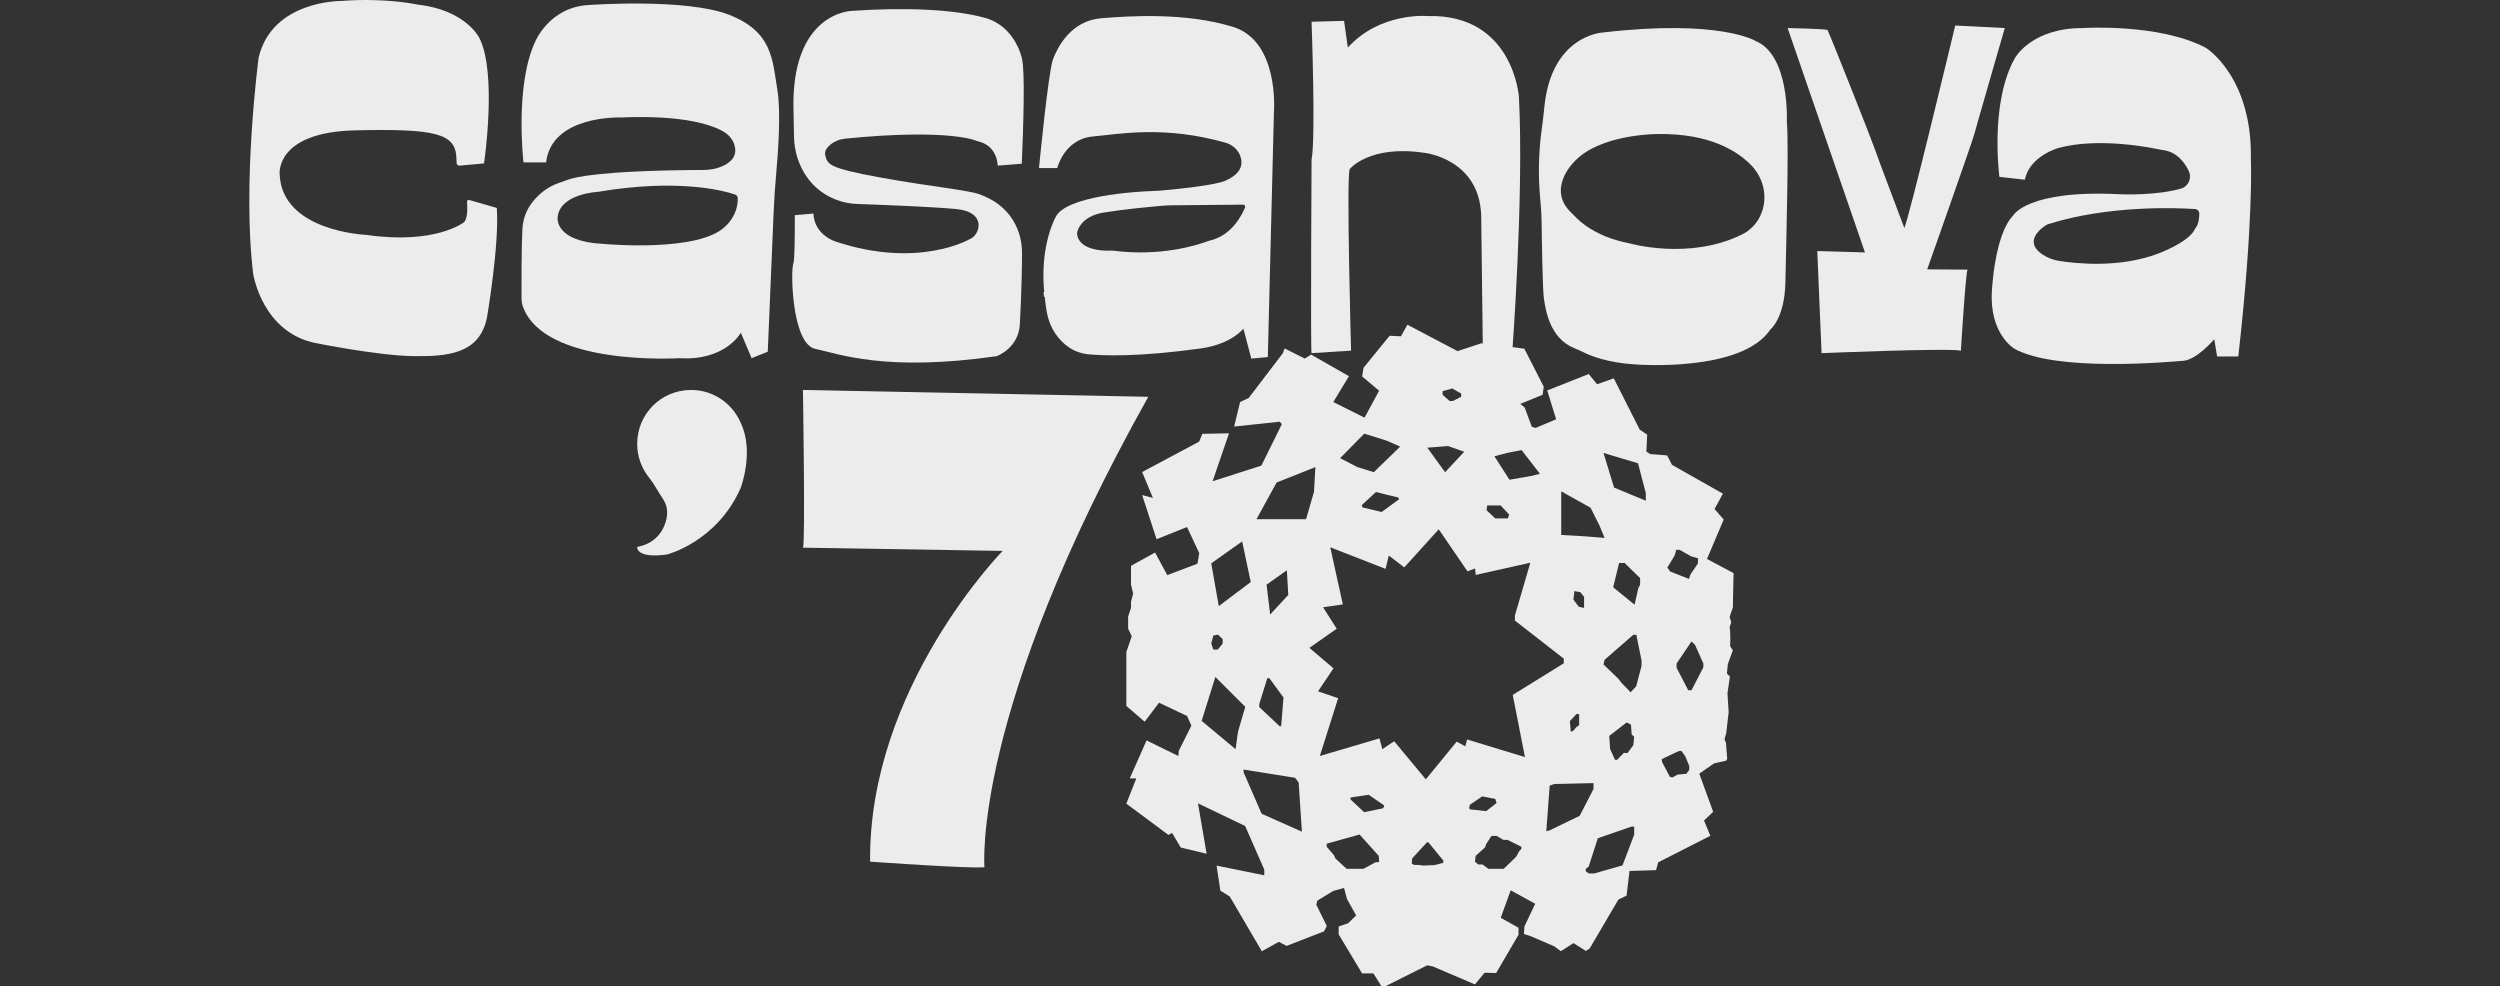 <svg width="1825" height="720" viewBox="0 0 1825 720" fill="none" xmlns="http://www.w3.org/2000/svg">
<rect x="0" y="0" width="1825" height="720" fill="#333333" stroke="none"/>
<g clip-path="url(#clip0_1272_2514)">
<path d="M248.596 0.734C248.596 0.734 198.639 0.341 188.801 42.039C188.801 42.039 176.604 134.087 184.869 200.173C184.869 200.173 191.554 243.051 230.893 250.523C230.893 250.523 275.737 259.567 301.305 259.961C326.873 260.354 350.475 258.388 355.587 231.247C355.587 231.247 364.632 178.144 362.666 151.789L342.513 145.994C341.681 145.755 340.869 146.413 340.934 147.277C341.217 151.035 341.514 159.642 338.671 162.278C338.671 162.278 317.693 178.802 267.343 171.459C267.343 171.459 205.718 169.099 204.145 127.137C204.145 127.137 200.735 96.457 259.478 95.141C318.221 93.826 332.379 97.501 333.165 115.075L333.339 119.053C333.391 120.174 334.364 121.025 335.48 120.922L353.363 119.278C353.363 119.278 363.065 53.456 349.953 27.753C349.953 27.753 340.25 7.297 304.844 3.364C304.844 3.364 281.507 -1.883 248.596 0.741V0.734Z" fill="#ECECEC"/>
<path d="M567.552 66.1C563.877 43.284 563.877 23.093 532.146 10.767C500.415 -1.56 429.087 3.688 429.087 3.688C401.024 5.519 390.8 30.172 390.8 30.172C375.592 62.431 382.148 118.551 382.148 118.551H398.665C402.604 83.931 452.953 85.769 452.953 85.769C499.454 83.796 520.02 91.281 528.362 96.206C532.037 98.372 534.899 101.751 536.137 105.831C538.741 114.419 532.688 119.092 526.795 121.549C522.695 123.251 518.266 124.05 513.824 124.069C439.08 124.424 419.191 129.33 414.169 131.335C412.635 131.947 411.081 132.515 409.502 133.005C399.67 136.048 392.966 142.108 388.653 147.568C384.23 153.183 381.716 160.062 381.355 167.205C380.588 182.207 380.678 210.141 380.723 218.277C380.736 219.901 380.955 221.513 381.471 223.054C396.363 267.795 495.96 261.47 495.96 261.47C529.787 263.566 540.804 242.852 540.804 242.852L548.669 261.47L560.473 256.751L564.741 155.13C565.147 145.434 565.805 135.751 566.682 126.087C568.139 109.99 570.073 81.785 567.552 66.1ZM529.787 164.968C510.646 184.631 440.891 178.074 440.891 178.074C404.435 176.501 407.059 158.669 407.059 158.669C408.632 141.366 436.43 140.051 436.43 140.051C495.49 130.059 528.768 139.342 536.62 142.011C537.748 142.391 538.529 143.423 538.554 144.609C538.832 157.348 529.787 164.968 529.787 164.968Z" fill="#ECECEC"/>
<path d="M737.587 157.967C743.208 165.607 746.084 174.929 746.071 184.419C746.032 210.219 744.498 236.49 744.498 236.49C743.711 254.193 727.588 260.001 727.588 260.001C646.158 271.715 612.009 258.196 595.093 254.657C578.176 251.117 576.926 197.944 579.195 192.045C580.007 189.931 580.252 175.161 580.22 157.065L593.778 155.917C594.564 171.847 610.101 176.373 610.101 176.373C670.482 196.435 707.854 174.607 707.854 174.607C715.126 172.047 721.225 154.737 697.823 152.578C679.714 150.902 641.961 149.464 625.786 148.897C611.951 148.413 598.871 142.018 590.399 131.071C590.109 130.697 589.832 130.317 589.555 129.937C583.147 121.169 579.801 110.532 579.62 99.675C579.433 88.812 579.285 81.508 579.285 81.508C576.926 8.736 621.77 7.95 621.77 7.95C660.515 5.197 696.707 6.77 719.129 13.062C741.552 19.354 746.071 42.956 746.071 42.956C748.301 52.362 747.102 91.675 745.903 119.531L728.303 120.911C728.303 120.911 728.503 106.161 713.36 103.008C713.36 103.008 694.561 93.519 617.038 101.21C613.002 101.609 609.121 103.137 606.014 105.742C603.648 107.727 601.739 110.312 602.429 113.239C604.002 119.925 604.595 122.677 642.554 129.563C680.513 136.448 707.854 138.807 715.913 142.153C720.58 144.087 730.05 147.73 737.587 157.967Z" fill="#ECECEC"/>
<path d="M900.072 19.619C865.982 9.13 825.863 11.489 803.834 13.326C781.806 15.157 772.103 34.304 768.693 43.22C765.282 52.136 758.462 122.677 758.462 122.677H771.774C771.774 122.677 776.887 101.635 797.536 99.669C817.405 97.78 850.007 91.513 894.651 104.175C899.75 105.619 903.954 109.39 905.61 114.432C907.383 119.821 906.384 126.7 894.502 131.922C894.502 131.922 888.533 135.371 849.458 138.936C846.802 139.181 844.146 139.342 841.484 139.433C828.855 139.832 778.06 143.03 770.595 158.477C770.595 158.477 759.558 177.998 762.04 210.373C762.053 210.483 762.059 210.586 762.065 210.696C762.143 211.515 762.214 212.314 762.285 213.1C762.285 213.12 762.285 213.139 762.291 213.165C762.407 214.37 762.523 215.537 762.639 216.666C762.639 216.704 762.646 216.743 762.652 216.782C763.052 220.611 763.497 224.002 763.974 226.787C766.411 240.989 773.792 248.996 779.975 253.329C784.288 256.352 789.329 258.144 794.564 258.641C804.872 259.621 831.034 260.749 876.735 254.328C899.093 251.188 907.68 239.9 907.68 239.9L913.45 261.78L925.512 260.62L929.973 81.772C929.973 81.772 934.17 30.108 900.072 19.619ZM908.866 151.514C906.597 156.987 899.376 171.299 884.542 175.238C883.137 175.612 881.744 176.012 880.384 176.508C873.028 179.184 846.603 187.474 812.028 182.929C812.028 182.929 789.329 184.741 786.454 172.028C786.189 170.88 786.254 169.681 786.615 168.559C787.737 165.059 791.772 157.432 805.865 155.131C820.216 152.79 839.943 150.94 848.047 150.225C850.438 150.018 852.83 149.902 855.228 149.876L907.435 149.387C908.537 149.374 909.285 150.489 908.866 151.514Z" fill="#ECECEC"/>
<path d="M762.639 216.665C762.523 215.536 762.407 214.37 762.291 213.164C762.317 213.486 762.355 213.809 762.388 214.131C762.478 215.008 762.562 215.852 762.639 216.665Z" stroke="#ECECEC" stroke-miterlimit="10"/>
<path d="M957.436 15.879C957.436 15.879 960.582 100.848 957.436 116.578C957.436 116.578 956.65 256.616 957.436 257.795L986.286 255.958C986.286 255.958 982.746 129.098 985.299 123.392C985.299 123.392 999.656 105.496 1039.97 111.588C1039.97 111.588 1080.1 115.914 1081.28 157.612L1082.46 254.579L1103.9 257.789C1103.9 257.789 1112.55 143.055 1108.81 70.677C1108.81 70.677 1104.68 10.18 1042.33 11.714C1042.33 11.714 1007.72 8.529 983.92 34.684L981.167 15.215L957.436 15.872V15.879Z" fill="#ECECEC"/>
<path d="M1304.39 88.915C1304.39 88.915 1306.75 40.01 1281.31 29.779C1281.31 29.779 1255.09 13.784 1169.86 23.751C1169.86 23.751 1132.58 25.646 1127.39 78.033C1126.83 83.622 1126.2 89.212 1125.42 94.775C1123.96 105.071 1122.23 124.031 1124.51 146.872C1125 151.81 1125.3 156.768 1125.37 161.732C1125.57 177.772 1126.11 212.327 1127.11 218.335C1128.35 225.781 1131 246.849 1149.29 254.199C1151.34 255.024 1153.38 255.881 1155.35 256.887C1160.65 259.582 1173.51 264.9 1194.25 266.061C1194.25 266.061 1271.09 272.095 1292.32 240.622C1292.32 240.622 1302.82 232.228 1303.34 206.267C1303.86 180.305 1305.96 104.652 1304.39 88.915ZM1287.02 152.017C1283.39 166.077 1272 170.996 1272 170.996C1233.19 190.401 1189.13 177.552 1189.13 177.552C1165.09 172.962 1152.89 161.455 1149.49 157.748C1148.77 156.955 1148.01 156.188 1147.23 155.459C1128.9 138.401 1148.49 118.809 1148.49 118.809C1167.11 97.567 1210.38 97.831 1210.38 97.831C1248.22 97.354 1268.32 110.28 1278.29 120.53C1286.39 128.86 1289.92 140.76 1287.02 152.017Z" fill="#ECECEC"/>
<path d="M1304.96 20.475L1361.42 184.263L1326.61 183.257L1329.75 257.801C1329.75 257.801 1423.97 253.869 1431.44 256.029C1431.44 256.029 1434.98 197.614 1436.36 196.827L1406.86 196.628C1406.86 196.628 1439.9 103.245 1441.28 97.817C1442.66 92.389 1463.5 20.475 1463.5 20.475L1427.31 18.631C1427.31 18.631 1392.49 163.981 1390.13 166.34C1390.13 166.34 1369.65 112.252 1368.66 108.912C1367.67 105.573 1335.07 22.963 1334.08 21.977C1333.09 20.99 1304.95 20.475 1304.95 20.475H1304.96Z" fill="#ECECEC"/>
<path d="M1643.14 116.778C1644.45 55.939 1610.36 34.961 1610.36 34.961C1576.27 16.865 1520.41 20.475 1520.41 20.475C1483.17 20.424 1471.11 42.04 1471.11 42.04C1452.23 74.822 1459.57 129.104 1459.57 129.104L1478.19 131.199C1481.34 114.154 1502.31 108.126 1502.31 108.126C1532.44 99.797 1572.17 108.165 1577.29 109.312C1577.67 109.396 1578.06 109.448 1578.45 109.487C1589.03 110.576 1594.88 118.789 1597.77 124.727C1600.05 129.427 1598.03 135.093 1593.3 137.317C1575.22 142.946 1548.62 141.85 1548.62 141.85C1479.53 138.123 1469.54 157.425 1469.54 157.425C1455.9 171.324 1454.07 212.758 1454.07 212.758C1452.23 243.703 1470.33 254.456 1470.33 254.456C1500.74 271.766 1583.87 264.159 1593.84 263.372C1603.81 262.586 1616.39 247.635 1616.39 247.635L1618.49 260.226H1633.96C1645.24 160.313 1643.14 116.778 1643.14 116.778ZM1602.8 166.412C1602.58 166.67 1602.41 166.953 1602.27 167.256C1597.76 176.991 1575.48 185.095 1575.48 185.095C1547.15 195.925 1515.02 192.36 1503 190.439C1498.79 189.762 1494.75 188.26 1491.2 185.901C1476.03 175.792 1491.48 165.645 1494.09 164.065C1494.32 163.923 1494.56 163.814 1494.82 163.737C1539.49 149.547 1589.73 151.758 1602.37 152.609C1604.13 152.725 1605.5 154.189 1605.49 155.955C1605.45 162.563 1603.56 165.503 1602.8 166.412Z" fill="#ECECEC"/>
<path d="M540.669 308.57C534.654 294.497 520.677 284.64 504.399 284.672C482.589 284.717 465.144 302.201 465.144 324.01C465.144 328.762 465.989 333.32 467.529 337.536C468.98 341.501 471.056 345.162 473.635 348.405C475.962 351.338 478.006 354.491 479.882 357.734C482.422 362.13 484.381 364.342 485.664 367.385C487.147 370.892 487.379 374.792 486.586 378.512C485.194 385.036 480.559 396.331 465.144 399.264C465.144 399.264 463.881 407.916 486.934 404.77C486.934 404.77 523.365 395.589 540.669 356.257C540.669 356.257 550.893 329.574 540.669 308.557V308.57Z" fill="#ECECEC"/>
<path d="M586.138 284.678C586.138 284.678 587.976 397.968 586.138 399.805L731.946 402.165C731.946 402.165 633.864 502.077 635.179 629.002C635.179 629.002 708.409 634.25 718.64 633.07C718.64 633.07 708.84 520.567 838.26 289.661L586.145 284.678H586.138Z" fill="#ECECEC"/>
<path d="M1265.51 418.393L1246.11 408.033L1258.3 379.254L1251.62 371.582L1257.72 360.371L1220.54 339.329L1217 332.444L1204.61 331.457L1201.86 329.684L1202.45 317.294L1196.95 313.554L1178.07 276.182L1165.87 280.508L1159.77 273.036L1129.48 285.034L1135.97 306.076L1121.02 312.368L1118.27 311.582L1112.96 297.418L1109.77 294.859L1126.14 288.173L1126.92 282.274L1112.76 254.54L1081.29 250.608L1063.98 256.313L1027.4 237.037L1022.68 245.495L1014.42 245.102L995.343 268.504L994.357 274.796L1006.75 285.221L996.13 304.89L973.315 293.479L984.719 274.596L957.094 258.86L952.459 261.761L937.709 254.34L936.529 257.783L911.548 290.533L905.256 293.485L900.93 311.382L934.17 307.843L935.743 309.615L920.792 339.903L885.193 351.313L897.191 316.307L877.721 316.7L875.362 322.406L833.76 344.596L841.626 363.479L833.76 361.383L844.301 393.637L866.542 384.721L875.458 403.861L874.15 411.469L852.121 419.862L843.205 403.339L825.637 413.042V426.941L827.21 433.233L825.637 439.267V443.729L823.542 450.021V458.956L826.166 464.442L822.233 475.982V515.321L835.611 526.86L846.1 512.961L866.555 522.663L869.701 529.742L860.521 548.096L860.192 551.9L836.984 540.495L824.722 568.23H829.505L822.227 586.655L852.907 609.47L855.66 608.09L861.952 618.708L880.835 623.234L874.543 586.455L908.963 602.978L922.926 634.838V638.97L888.114 631.892L890.866 650.182L897.752 654.507L921.153 694.432L933.544 687.547L939.25 690.5L966.591 679.882L968.557 675.949L960.885 660.413L961.672 657.46L973.276 650.381L981.141 648.215L983.307 656.28L989.993 668.278L984.094 673.983L977.209 676.343V682.048L994.318 710.569H1002.58L1008.48 720.007H1011.23L1041.91 704.664L1045.84 705.45L1076.72 718.627L1083.74 710.105L1092.19 710.305L1108.52 682.377V677.265L1095.53 669.986L1102.81 649.924L1120.71 659.755L1112.84 676.278L1112.45 681.784L1117.76 683.557L1134.68 690.835L1139.4 694.374L1148.64 688.476L1157.69 694.181L1160.44 692.408L1181.48 656.609L1187.38 653.856L1189.55 635.792L1208.92 635.199L1210.49 629.494L1248.55 610.121L1243.93 599.007L1250.61 592.611L1240.48 564.78L1251.2 557.309L1260.25 555.246L1260.84 553.866L1259.96 542.262L1258.88 539.702L1260.15 535.177L1261.93 519.833L1261.04 506.166L1262.82 493.969L1260.65 491.609L1261.34 484.724L1264.98 474.789L1263.01 471.74L1263.14 466.492L1263.01 460.458L1262.62 457.97L1263.8 454.301L1262.62 450.369L1264.98 443.419L1265.5 418.373L1265.51 418.393ZM1139.69 358.663L1161.13 370.66L1167.62 383.644L1171.36 392.689L1157 391.509L1139.69 390.523V358.663ZM1152.45 442.845L1148.61 437.733L1149.3 431.538L1153.53 432.227L1156.38 435.67V443.638H1155.53L1152.45 442.852V442.845ZM1152.77 521.252V529.413L1150.71 530.793L1148.75 533.249L1146.68 534.235L1146.02 526.403L1150.81 521.258H1152.77V521.252ZM1100.16 330.638L1110.78 328.576L1124.16 345.885L1117.67 347.458L1101.93 350.211L1090.92 333.101L1100.16 330.645V330.638ZM1085.68 368.991H1095.51L1101.7 375.676L1100.72 378.429H1091.47L1085.18 372.427L1085.67 368.984L1085.68 368.991ZM1053.09 285.562L1060.17 283.596L1066.66 287.335V289.598L1060.57 292.744H1058.21L1053.09 288.173V285.569V285.562ZM1057.09 325.623L1068.89 329.755L1054.92 344.705L1041.94 326.809L1057.08 325.629L1057.09 325.623ZM995.924 316.572L1012.31 321.684L1022.14 326.01L1002.87 344.693L990.869 340.953L978.279 334.461L995.917 316.565L995.924 316.572ZM1021.4 364.4L1008.6 373.761L994.55 370.396L994.093 368.726L1004.45 359.153C1004.45 359.153 1020.02 363.118 1020.61 363.118L1021.4 364.394L1021.4 364.4ZM906.758 395.249L913.05 424.885L889.712 442.452L884.207 411.243L906.758 395.249ZM885.715 463.952L889.126 463.295L892.536 466.57V469.845L888.997 474.17H885.722L884.213 469.709L885.722 463.939L885.715 463.952ZM901.974 546.891L877.193 526.241L887.224 494.181L909.053 516.01L903.741 534.107L901.968 546.891H901.974ZM920.986 594.03L907.809 563.743V561.776L945.374 567.778L948.03 571.221L950.39 607.117L920.986 594.036V594.03ZM925.118 495.097H926.627L936.955 509.157L935.285 529.71L934.402 530.4L919.258 516.139V513.973L925.125 495.09L925.118 495.097ZM924.59 426.812L939.404 416.323L940.455 434.284L927.213 448.577L924.59 426.812ZM917.234 378.99L931.933 352.242L960.253 340.966L959.203 359.063L953.433 378.996H917.227L917.234 378.99ZM1004.02 629.526L995.369 634.213H983.043L974.785 626.638L973.869 624.407L968.492 618.115V615.884L992.487 609.199L1006.5 624.8L1006.77 629.249L1004.03 629.526H1004.02ZM1009.76 590.026L995.859 592.908L985.892 583.599V582.155L999.134 580.188L1010.54 588.053L1009.75 590.02L1009.76 590.026ZM1053.58 629.887L1047.16 631.524L1038.83 631.853L1035.81 631.395H1032.34L1030.56 630.409L1030.89 626.605L1041.71 614.872H1042.7L1053.58 628.146V629.88L1053.58 629.887ZM1072.96 590.813L1072.43 589.633L1073.09 587.402L1082.01 581.368L1091.58 583.206L1092.5 586.223L1084.89 592.121L1072.96 590.813ZM1110.55 619.791L1109.11 621.235L1106.88 625.303L1103.86 628.32L1097.7 634.219H1086.55L1082.23 631.073H1079.08L1076.72 628.978L1077.24 624.781L1084.06 618.618L1084.85 616.258L1088.78 610.224H1092.59L1097.44 613.106H1100.46L1110.55 618.089V619.791ZM1113.21 552.66L1070.99 539.812L1069.68 544.795L1063.39 541.385L1040.84 568.919L1017.76 541.121L1009.11 546.891L1007.01 539.025L963.477 551.874L976.854 509.654L962.168 504.67L973.444 487.889L955.876 472.939L975.81 458.962L965.843 443.303L980.264 441.208L971.084 399.51L1011.46 415.266L1013.83 405.538L1025.11 414.189L1050.28 386.391L1071.26 417.071L1076.77 414.976L1077.29 419.695L1117.15 410.779L1105.87 449.331V453.006L1141.54 480.804V484.215L1104.3 507.294L1113.22 552.66H1113.21ZM1131.27 606.156L1128.79 606.814L1131.27 573.509L1134.55 572.33L1163.26 571.672V575.998L1153.17 595.532L1131.27 606.15L1131.27 606.156ZM1192.96 609.302L1184.44 631.724L1163.79 637.623H1159.86L1157.63 636.05V634.213L1159.72 632.64L1166.41 611.92L1187.26 604.706L1191.06 603.397H1192.96V609.296V609.302ZM1192.31 544.035L1187.98 549.805L1185.49 549.54L1180.51 554.653H1178.94L1175.4 546.787L1174.74 537.214L1187.46 527.382L1190.6 528.956L1191.13 536.169L1192.96 537.871L1192.31 544.035ZM1198.34 486.078L1194.41 501.028L1190.35 505.354L1183.53 498.275L1181.43 495.522L1170.55 485.033L1171.37 481.623L1192.31 463.398H1194.54L1198.35 482.281V486.084L1198.34 486.078ZM1177.62 428.714L1181.95 411.011H1186.01L1197.29 422.022V426.877L1195.98 429.365L1193.23 441.427L1177.63 428.707L1177.62 428.714ZM1201.45 365.548L1178.25 355.91L1170.57 330.638L1195.75 338.213L1201.45 359.978V365.548ZM1222.5 405.473L1223.68 401.341H1226.04L1234.59 406.157L1239.51 407.536V411.275L1234.1 419.244L1232.92 422.589L1219.15 417.181L1217.18 414.331L1222.5 405.48V405.473ZM1233.15 562.034L1231.06 564.851L1224.5 565.509L1220.96 567.54L1219.06 567.146L1213.36 556.393C1213.36 556.393 1213.09 554.491 1213.03 554.298C1212.96 554.098 1225.75 548.199 1225.75 548.199H1227.45L1230.27 552.132L1233.15 559.146V562.028L1233.15 562.034ZM1243.45 487.129L1234.8 503.91H1232.44L1223.92 487.522V484.376L1234.8 468.246L1237.42 470.87L1243.46 484.376V487.129H1243.45Z" fill="#ECECEC"/>
</g>
<defs>
<clipPath id="clip0_1272_2514">
<rect width="1461.29" height="720" fill="white" transform="translate(182)"/>
</clipPath>
</defs>
</svg>
